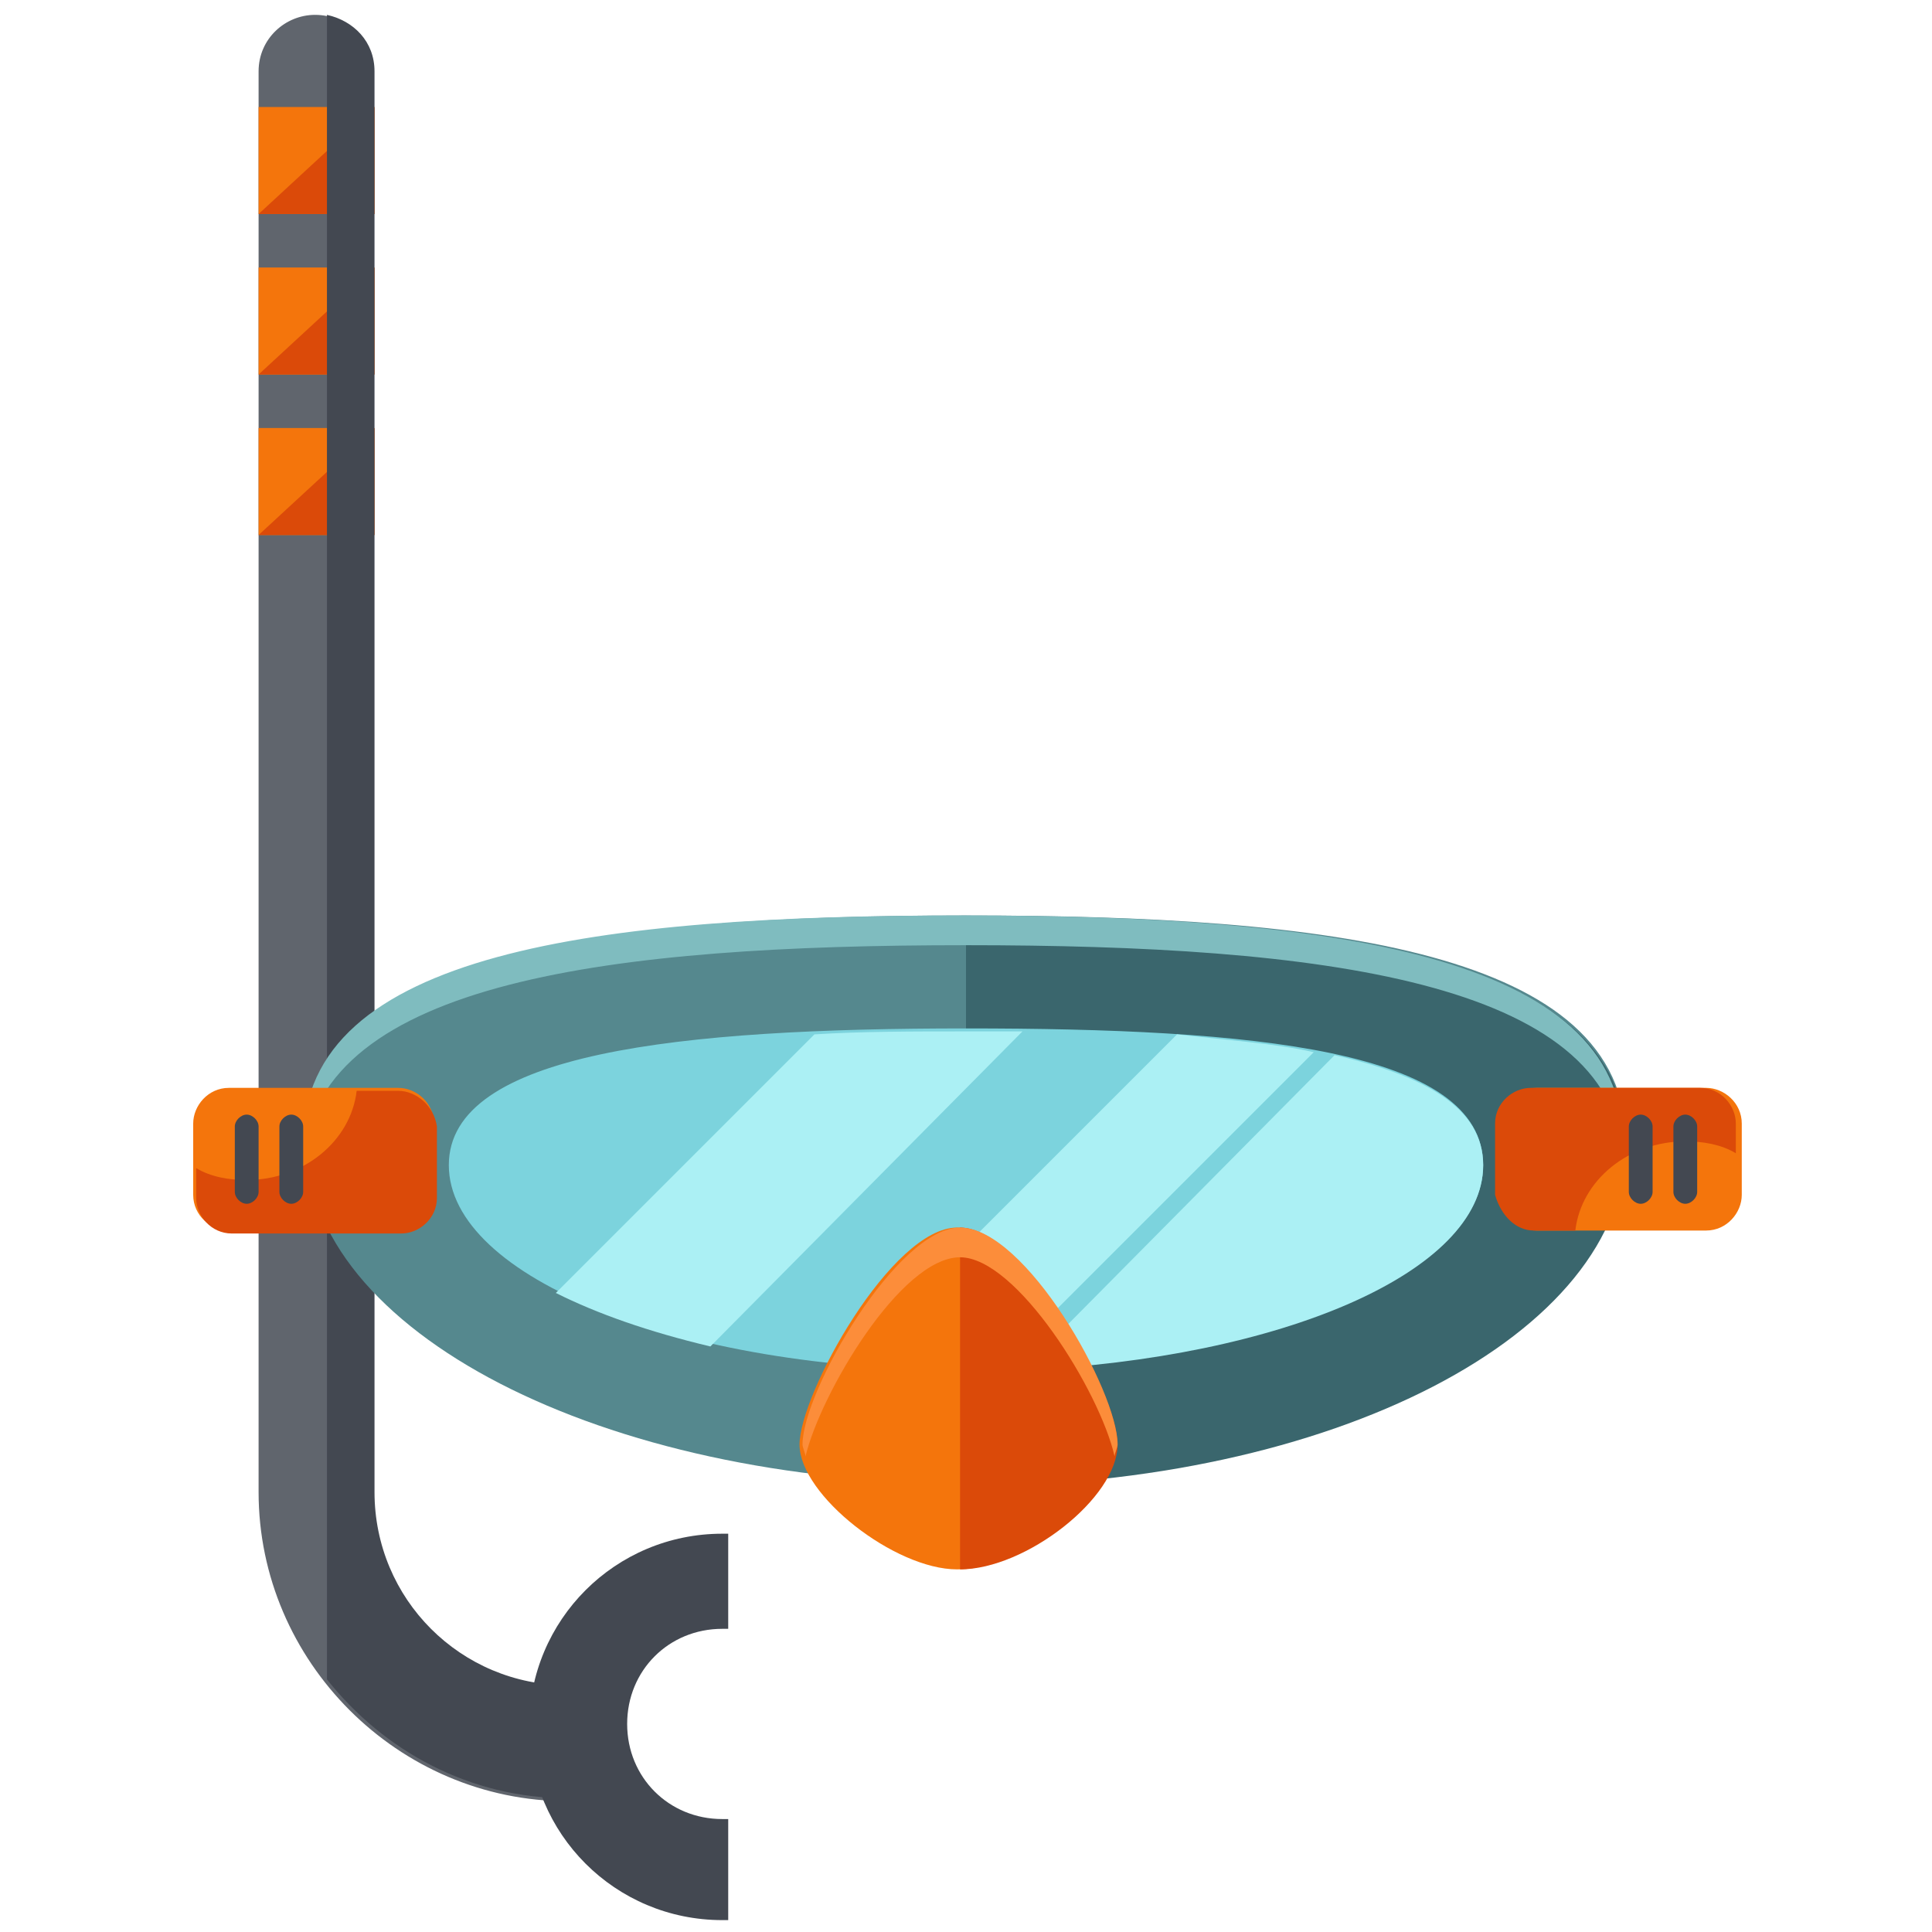 <?xml version="1.0" encoding="utf-8"?>
<!-- Generator: Adobe Illustrator 16.0.0, SVG Export Plug-In . SVG Version: 6.00 Build 0)  -->
<!DOCTYPE svg PUBLIC "-//W3C//DTD SVG 1.1//EN" "http://www.w3.org/Graphics/SVG/1.1/DTD/svg11.dtd">
<svg version="1.1" id="Layer_1" xmlns="http://www.w3.org/2000/svg" xmlns:xlink="http://www.w3.org/1999/xlink" x="0px" y="0px"
	 width="65px" height="65px" viewBox="0 0 65 65" enable-background="new 0 0 65 65" xml:space="preserve">
<g>
	<g>
		<g>
			<path fill="#60656D" d="M19.1,60.6c-5.7,0-10.4-4.7-10.4-10.4V2.4c0-1.1,0.9-1.9,1.9-1.9c1.1,0,1.9,0.9,1.9,1.9v47.8
				c0,3.6,2.9,6.5,6.5,6.5c1.1,0,1.9,0.9,1.9,1.9C21,59.7,20.2,60.6,19.1,60.6z"/>
		</g>
		<g>
			<rect x="8.7" y="3.6" fill="#F4750C" width="3.9" height="3.6"/>
			<polyline fill="#DB4A09" points="8.7,7.2 12.6,7.2 12.6,3.6 			"/>
		</g>
		<g>
			<rect x="8.7" y="9" fill="#F4750C" width="3.9" height="3.6"/>
			<polyline fill="#DB4A09" points="8.7,12.6 12.6,12.6 12.6,9 			"/>
		</g>
		<g>
			<rect x="8.7" y="14.4" fill="#F4750C" width="3.9" height="3.6"/>
			<polyline fill="#DB4A09" points="8.7,18 12.6,18 12.6,14.4 			"/>
		</g>
		<path fill="#434851" d="M19.1,56.7c-3.6,0-6.5-2.9-6.5-6.5V2.4c0-1-0.7-1.7-1.6-1.9v56c1.9,2.4,4.8,4,8.1,4c1.1,0,1.9-0.9,1.9-1.9
			C21,57.6,20.2,56.7,19.1,56.7z"/>
		<path fill="#434851" d="M24.5,61.2c-0.1,0-0.2,0-0.2,0c-1.8,0-3.2-1.4-3.2-3.2c0-1.8,1.4-3.2,3.2-3.2c0.1,0,0.2,0,0.2,0v-3.2
			c-0.1,0-0.2,0-0.2,0c-3.6,0-6.5,2.9-6.5,6.5c0,3.6,2.9,6.5,6.5,6.5c0.1,0,0.2,0,0.2,0V61.2z"/>
	</g>
	<g>
		<path fill="#55888E" d="M10.3,38.4c0-6.3,9.9-7.6,22.2-7.6c12.2,0,22.2,1.2,22.2,7.6s-9.9,11.5-22.2,11.5
			C20.3,49.9,10.3,44.8,10.3,38.4z"/>
		<path fill="#3A666D" d="M32.5,30.9c12.2,0,22.2,1.2,22.2,7.6s-9.9,11.5-22.2,11.5"/>
		<path fill="#7FBCBF" d="M32.5,31.8c11.9,0,21.7,1.2,22.1,7.1c0-0.2,0-0.3,0-0.5c0-6.3-9.9-7.6-22.2-7.6c-12.2,0-22.2,1.2-22.2,7.6
			c0,0.2,0,0.3,0,0.5C10.8,33,20.6,31.8,32.5,31.8z"/>
		<path fill="#7CD3DD" d="M15.1,39.2c0-3.8,7.8-4.6,17.4-4.6c9.6,0,17.4,0.7,17.4,4.6c0,3.8-7.8,6.9-17.4,6.9
			C22.9,46.1,15.1,43,15.1,39.2z"/>
		<g>
			<path fill="#ABF0F4" d="M39.6,34.8L28.5,45.9c1.3,0.1,2.6,0.2,4,0.2c0.3,0,0.7,0,1,0l10.7-10.7C42.9,35.1,41.3,35,39.6,34.8z"/>
			<path fill="#ABF0F4" d="M34.4,34.7c-0.6,0-1.2,0-1.9,0c-1.8,0-3.5,0-5.1,0.1l-8.7,8.7c1.4,0.7,3.1,1.3,5.2,1.8L34.4,34.7z"/>
			<path fill="#ABF0F4" d="M44.9,35.5L34.4,46.1c8.7-0.4,15.5-3.3,15.5-6.9C49.9,37.3,48,36.2,44.9,35.5z"/>
		</g>
	</g>
	<g>
		<g>
			<path fill="#F4750C" d="M14.6,40.2c0,0.6-0.5,1.2-1.2,1.2H7.7c-0.6,0-1.2-0.5-1.2-1.2v-2.4c0-0.6,0.5-1.2,1.2-1.2h5.7
				c0.6,0,1.2,0.5,1.2,1.2V40.2z"/>
			<path fill="#DB4A09" d="M13.4,36.7H12c-0.2,1.7-1.8,3-3.7,3c-0.6,0-1.2-0.1-1.7-0.4v1c0,0.6,0.5,1.2,1.2,1.2h5.7
				c0.6,0,1.2-0.5,1.2-1.2v-2.4C14.6,37.2,14,36.7,13.4,36.7z"/>
			<g>
				<path fill="#434851" d="M8.7,40.1c0,0.2-0.2,0.4-0.4,0.4l0,0c-0.2,0-0.4-0.2-0.4-0.4v-2.2c0-0.2,0.2-0.4,0.4-0.4l0,0
					c0.2,0,0.4,0.2,0.4,0.4V40.1z"/>
				<path fill="#434851" d="M10.2,40.1c0,0.2-0.2,0.4-0.4,0.4l0,0c-0.2,0-0.4-0.2-0.4-0.4v-2.2c0-0.2,0.2-0.4,0.4-0.4l0,0
					c0.2,0,0.4,0.2,0.4,0.4V40.1z"/>
			</g>
		</g>
		<g>
			<path fill="#F4750C" d="M50.5,37.8c0-0.6,0.5-1.2,1.2-1.2h5.7c0.6,0,1.2,0.5,1.2,1.2v2.4c0,0.6-0.5,1.2-1.2,1.2h-5.7
				c-0.6,0-1.2-0.5-1.2-1.2V37.8z"/>
			<path fill="#DB4A09" d="M51.6,41.4H53c0.2-1.7,1.8-3,3.7-3c0.6,0,1.2,0.1,1.7,0.4v-1c0-0.6-0.5-1.2-1.2-1.2h-5.7
				c-0.6,0-1.2,0.5-1.2,1.2v2.4C50.5,40.9,51,41.4,51.6,41.4z"/>
			<g>
				<path fill="#434851" d="M56.3,37.9c0-0.2,0.2-0.4,0.4-0.4l0,0c0.2,0,0.4,0.2,0.4,0.4v2.2c0,0.2-0.2,0.4-0.4,0.4l0,0
					c-0.2,0-0.4-0.2-0.4-0.4V37.9z"/>
				<path fill="#434851" d="M54.8,37.9c0-0.2,0.2-0.4,0.4-0.4l0,0c0.2,0,0.4,0.2,0.4,0.4v2.2c0,0.2-0.2,0.4-0.4,0.4l0,0
					c-0.2,0-0.4-0.2-0.4-0.4V37.9z"/>
			</g>
		</g>
	</g>
	<path fill="#F4750C" d="M37.5,48.6c0,1.8-3.1,4.2-5.3,4.2c-2.1,0-5.3-2.5-5.3-4.2s3.1-7.3,5.3-7.3C34.4,41.3,37.5,46.8,37.5,48.6z"
		/>
	<path fill="#DB4A09" d="M32.3,41.3c2.1,0,5.3,5.5,5.3,7.3s-3.1,4.2-5.3,4.2"/>
	<path fill="#FC8D3A" d="M32.3,42.3c1.9,0,4.7,4.5,5.2,6.7c0-0.1,0.1-0.3,0.1-0.4c0-1.8-3.1-7.3-5.3-7.3c-2.1,0-5.3,5.5-5.3,7.3
		c0,0.1,0.1,0.3,0.1,0.4C27.6,46.9,30.3,42.3,32.3,42.3z"/>
</g>
</svg>
